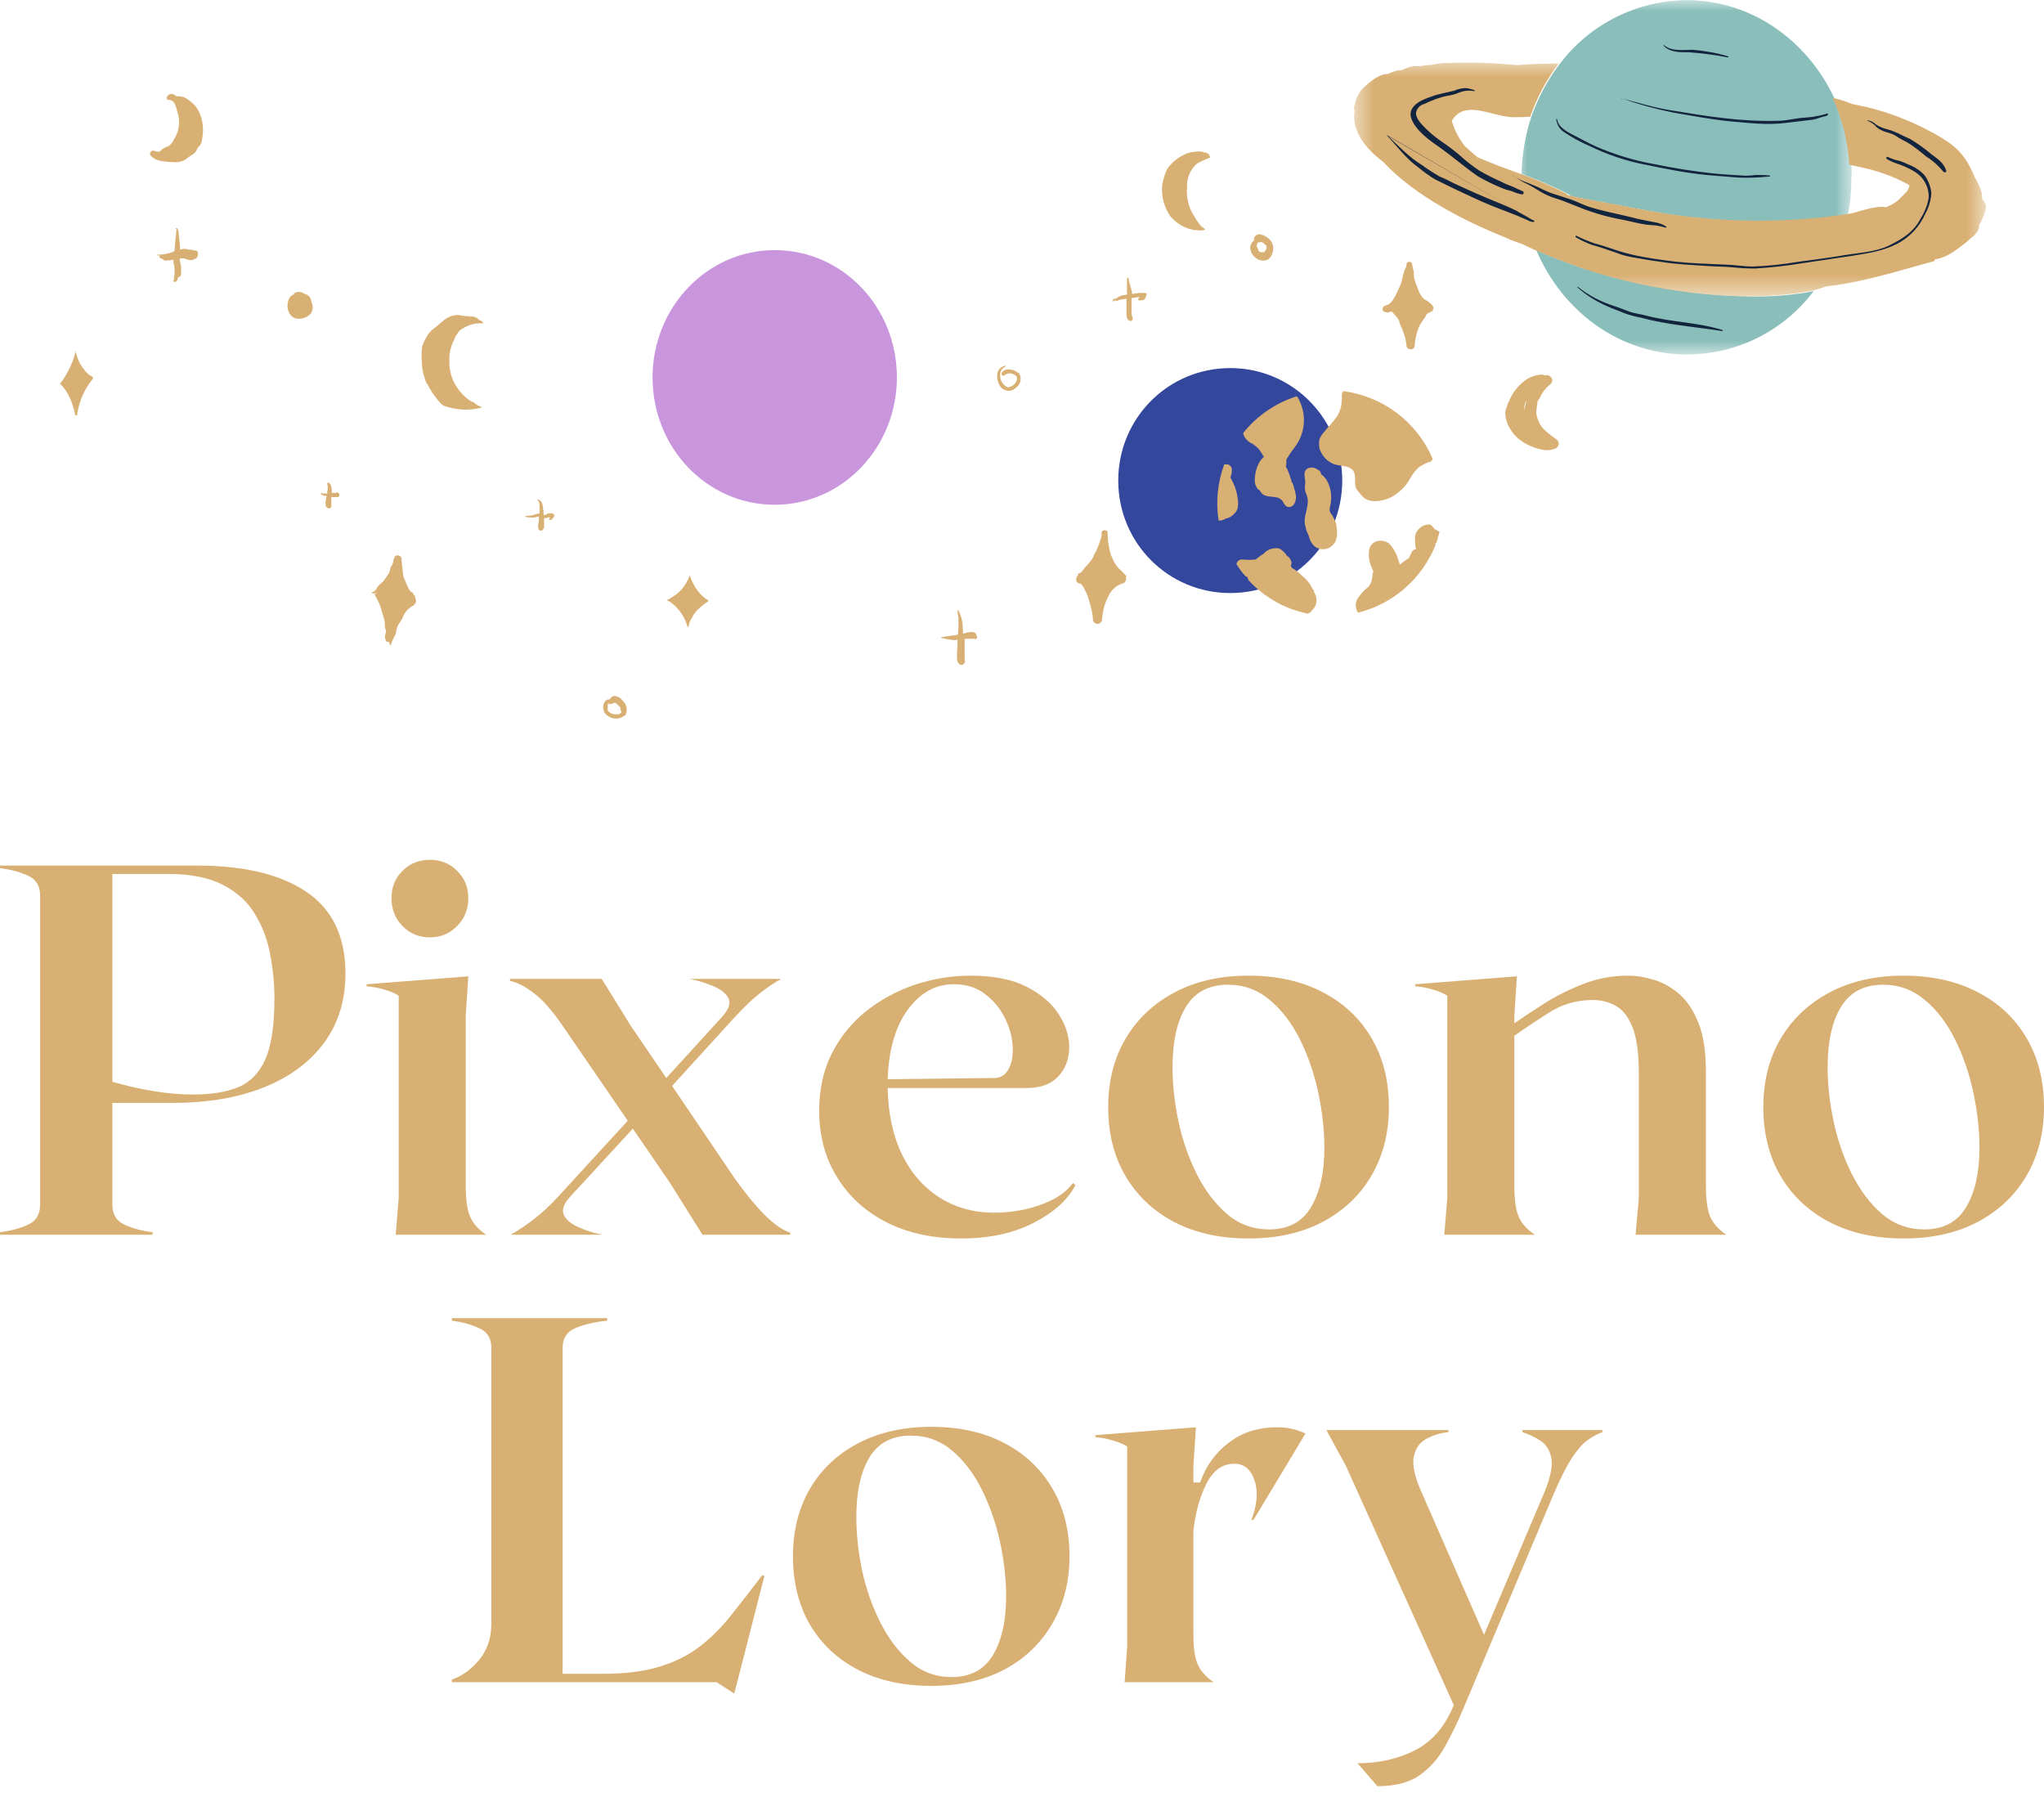 <svg width="93" height="82" viewBox="0 0 93 82" fill="none" xmlns="http://www.w3.org/2000/svg">
<path d="M61.071 21.864C61.071 24.704 58.804 26.983 55.975 26.983C53.149 26.983 50.879 24.704 50.879 21.864C50.879 19.027 53.149 16.747 55.975 16.747C58.804 16.747 61.071 19.051 61.071 21.864Z" fill="#33479D"/>
<path d="M40.808 17.174C40.808 20.36 38.33 22.966 35.248 22.966C32.168 22.966 29.691 20.383 29.691 17.174C29.691 13.986 32.168 11.38 35.248 11.38C38.33 11.38 40.808 13.963 40.808 17.174Z" fill="#C995DD"/>
<mask id="mask0_31_120" style="mask-type:luminance" maskUnits="userSpaceOnUse" x="68" y="0" width="17" height="17">
<path d="M68.978 0H84.268V16.171H68.978V0Z" fill="white"/>
</mask>
<g mask="url(#mask0_31_120)">
<path d="M82.177 13.311C82.292 13.288 82.408 13.267 82.523 13.242C81.156 15.057 79.027 16.127 76.757 16.127C73.699 16.127 71.082 14.172 69.9 11.38C70.781 11.776 71.661 12.102 72.587 12.382C74.717 13.033 76.918 13.406 79.118 13.476C80.138 13.52 81.156 13.476 82.177 13.311ZM84.239 7.542C84.168 6.497 83.913 5.45 83.474 4.496C82.246 1.845 79.698 0.006 76.734 0.006C74.463 0.03 72.331 1.099 70.966 2.913C70.409 3.635 69.969 4.473 69.668 5.332C69.391 6.17 69.252 7.032 69.229 7.916C69.946 8.171 70.665 8.473 71.336 8.824C71.383 8.845 71.407 8.868 71.452 8.916C72.633 9.172 73.816 9.357 74.973 9.59C77.985 10.149 81.065 10.217 84.077 9.775C84.191 9.218 84.239 8.635 84.239 8.055C84.261 7.893 84.239 7.707 84.239 7.542Z" fill="#8ABEBA"/>
</g>
<mask id="mask1_31_120" style="mask-type:luminance" maskUnits="userSpaceOnUse" x="61" y="2" width="30" height="12">
<path d="M61.536 2.655H90.377V13.496H61.536V2.655Z" fill="white"/>
</mask>
<g mask="url(#mask1_31_120)">
<path d="M90.353 9.474C90.33 9.638 90.261 9.799 90.191 9.961C90.144 10.056 90.121 10.126 90.075 10.195L90.052 10.241V10.265C90.052 10.358 90.029 10.474 89.96 10.544C89.89 10.66 89.797 10.753 89.681 10.823C89.473 11.033 89.24 11.196 88.986 11.381C88.731 11.567 88.454 11.707 88.174 11.776L88.035 11.8C88.035 11.846 88.014 11.893 87.968 11.893C86.461 12.289 85.003 12.777 83.451 12.986L83.081 13.033C82.871 13.102 82.686 13.172 82.478 13.22C82.361 13.242 82.246 13.267 82.13 13.288C81.112 13.452 80.092 13.499 79.072 13.476C76.848 13.406 74.648 13.033 72.54 12.382C71.638 12.102 70.734 11.753 69.853 11.381C69.644 11.287 69.438 11.196 69.252 11.101C68.997 11.01 68.765 10.94 68.534 10.823C66.681 10.079 64.365 8.916 62.927 7.357C62.142 6.776 61.492 5.961 61.631 5.053C61.631 5.032 61.608 4.984 61.608 4.961C61.608 4.867 61.631 4.775 61.655 4.682C61.678 4.635 61.701 4.566 61.701 4.519C61.722 4.449 61.77 4.357 61.817 4.287C61.886 4.148 61.979 4.03 62.095 3.937C62.209 3.821 62.348 3.727 62.464 3.635C62.603 3.542 62.744 3.45 62.904 3.403C62.999 3.379 63.09 3.356 63.183 3.356C63.252 3.309 63.322 3.286 63.391 3.264C63.507 3.217 63.623 3.194 63.762 3.194C63.831 3.17 63.925 3.124 63.994 3.099C64.109 3.052 64.203 3.031 64.318 3.008C64.409 3.008 64.527 3.008 64.618 3.008C64.734 3.008 64.829 2.961 64.944 2.961C64.991 2.961 65.035 2.961 65.082 2.961L65.174 2.938L65.499 2.89C65.638 2.867 65.777 2.867 65.892 2.867C66.936 2.82 67.978 2.867 69.021 2.961C69.644 2.913 70.27 2.89 70.92 2.89C70.365 3.612 69.925 4.449 69.623 5.309H69.577C69.322 5.332 69.043 5.332 68.812 5.332C68.162 5.309 67.421 4.938 66.795 5.009C66.473 5.032 66.217 5.218 66.055 5.496C66.172 5.915 66.379 6.311 66.656 6.659C66.866 6.845 67.075 7.032 67.214 7.147C67.838 7.428 68.487 7.66 69.136 7.893C69.853 8.148 70.572 8.45 71.244 8.8C71.29 8.824 71.313 8.846 71.36 8.891C72.54 9.148 73.722 9.334 74.879 9.566C77.891 10.126 80.973 10.195 83.984 9.752C84.123 9.729 84.286 9.708 84.425 9.66C84.864 9.543 85.373 9.357 85.835 9.427L85.974 9.357C86.113 9.287 86.252 9.218 86.37 9.1C86.486 9.009 86.577 8.891 86.692 8.777C86.809 8.682 86.855 8.568 86.878 8.426C86.183 8.032 85.443 7.776 84.678 7.612L84.144 7.495C84.077 6.449 83.822 5.404 83.382 4.449C83.683 4.519 83.984 4.612 84.261 4.729C84.492 4.775 84.701 4.822 84.909 4.867C85.999 5.123 87.04 5.543 88.014 6.078C88.939 6.59 89.403 7.009 89.818 7.985C89.843 8.032 89.843 8.078 89.866 8.102C89.89 8.125 89.913 8.171 89.936 8.217C90.005 8.359 90.075 8.498 90.121 8.635C90.168 8.752 90.191 8.891 90.191 9.033V9.078C90.353 9.242 90.377 9.357 90.353 9.474Z" fill="#D9B073"/>
</g>
<path d="M25.218 23.431C25.218 23.454 25.218 23.501 25.197 23.523C25.174 23.546 25.151 23.593 25.126 23.616C25.103 23.64 25.058 23.663 25.035 23.663H25.012C24.987 23.663 24.965 23.64 24.987 23.616C25.012 23.593 25.012 23.57 25.012 23.523C24.965 23.546 24.917 23.546 24.873 23.57C24.849 23.57 24.803 23.57 24.757 23.57C24.757 23.663 24.757 23.755 24.757 23.825C24.757 23.872 24.757 23.897 24.757 23.942V23.988C24.757 24.011 24.757 24.034 24.734 24.058C24.734 24.058 24.687 24.106 24.71 24.081C24.687 24.151 24.595 24.151 24.548 24.129C24.525 24.106 24.525 24.106 24.5 24.081V24.058C24.478 23.964 24.478 23.872 24.5 23.779C24.525 23.686 24.525 23.593 24.525 23.501C24.456 23.501 24.361 23.546 24.294 23.546C24.177 23.546 24.061 23.546 23.922 23.523C23.922 23.523 23.922 23.523 23.899 23.501C23.899 23.501 23.899 23.477 23.922 23.477L24.155 23.454C24.223 23.454 24.27 23.431 24.339 23.407C24.409 23.384 24.478 23.36 24.548 23.36C24.548 23.245 24.548 23.105 24.548 22.988C24.548 22.941 24.548 22.894 24.525 22.848C24.525 22.827 24.5 22.802 24.478 22.779C24.478 22.779 24.456 22.779 24.456 22.756C24.456 22.732 24.456 22.732 24.478 22.732C24.548 22.732 24.616 22.802 24.639 22.848C24.687 22.941 24.71 23.036 24.71 23.15C24.734 23.245 24.734 23.337 24.734 23.431C24.757 23.431 24.757 23.431 24.778 23.431C24.826 23.431 24.873 23.407 24.896 23.384C24.94 23.36 24.987 23.337 25.035 23.36C25.126 23.337 25.197 23.384 25.218 23.431ZM28.508 32.199C28.531 32.317 28.508 32.431 28.462 32.526C28.439 32.549 28.416 32.573 28.392 32.573C28.114 32.782 27.721 32.711 27.512 32.431C27.465 32.362 27.444 32.269 27.444 32.153C27.444 32.06 27.488 31.969 27.535 31.897C27.56 31.874 27.605 31.851 27.651 31.827C27.674 31.827 27.699 31.827 27.721 31.827C27.721 31.827 27.744 31.827 27.744 31.804L27.766 31.781C27.813 31.712 27.883 31.665 27.975 31.665C28.114 31.688 28.253 31.757 28.323 31.874C28.439 31.969 28.486 32.083 28.508 32.199ZM28.277 32.362C28.253 32.34 28.253 32.317 28.23 32.317C28.23 32.317 28.23 32.317 28.23 32.292V32.245C28.23 32.222 28.23 32.199 28.207 32.178C28.207 32.178 28.207 32.153 28.186 32.153L28.161 32.13C28.161 32.108 28.138 32.108 28.114 32.083C28.091 32.06 28.091 32.036 28.068 32.036L28.047 32.013L27.975 31.969H27.952L27.929 31.99C27.883 32.013 27.837 32.013 27.79 32.036C27.744 32.036 27.721 32.036 27.699 32.013H27.674L27.651 32.036V32.13C27.651 32.153 27.651 32.153 27.651 32.153C27.651 32.178 27.651 32.199 27.651 32.222V32.245C27.651 32.269 27.651 32.269 27.651 32.292C27.651 32.292 27.651 32.292 27.651 32.317C27.674 32.362 27.699 32.387 27.721 32.41H27.744L27.79 32.456H27.813C27.86 32.478 27.905 32.478 27.952 32.501H28.161L28.186 32.478H28.207L28.253 32.431L28.277 32.362ZM14.055 13.476C13.986 13.405 13.916 13.381 13.825 13.358C13.777 13.311 13.707 13.288 13.661 13.288C13.568 13.267 13.384 13.288 13.361 13.405C13.338 13.405 13.313 13.428 13.29 13.428C13.199 13.499 13.127 13.59 13.104 13.729C13.036 13.963 13.104 14.242 13.29 14.404C13.405 14.498 13.568 14.521 13.707 14.498C13.869 14.474 14.008 14.404 14.125 14.289C14.24 14.126 14.264 13.917 14.17 13.754C14.17 13.638 14.125 13.543 14.055 13.476ZM20.634 15.521C20.679 15.405 20.727 15.287 20.818 15.173C20.866 15.078 20.934 15.01 21.026 14.964C21.282 14.8 21.56 14.707 21.861 14.707C21.861 14.707 21.861 14.707 21.884 14.707H22C21.977 14.66 21.93 14.613 21.884 14.591C21.861 14.569 21.814 14.569 21.769 14.546V14.521C21.675 14.428 21.536 14.382 21.397 14.404C21.351 14.404 21.305 14.382 21.259 14.382H21.143C21.026 14.359 20.934 14.335 20.818 14.335C20.586 14.335 20.356 14.428 20.169 14.591L20.146 14.613C20.055 14.683 19.939 14.778 19.844 14.869C19.661 14.987 19.499 15.149 19.405 15.335C19.313 15.499 19.221 15.661 19.197 15.848C19.174 16.057 19.174 16.289 19.197 16.522C19.197 16.731 19.243 16.963 19.313 17.174C19.336 17.267 19.36 17.336 19.405 17.429C19.429 17.453 19.452 17.5 19.475 17.522C19.522 17.638 19.591 17.731 19.661 17.848C19.73 17.963 19.823 18.08 19.916 18.196C19.983 18.289 20.078 18.384 20.169 18.451C20.47 18.569 20.772 18.616 21.073 18.637C21.327 18.637 21.56 18.637 21.791 18.569C21.838 18.569 21.884 18.546 21.93 18.523C21.791 18.476 21.652 18.405 21.536 18.289H21.49C21.327 18.196 21.166 18.08 21.049 17.941C20.679 17.568 20.447 17.058 20.447 16.522C20.447 16.498 20.447 16.452 20.447 16.427C20.426 16.127 20.494 15.8 20.634 15.521ZM18.826 27.082C18.826 26.989 18.757 26.943 18.687 26.919C18.664 26.896 18.64 26.851 18.618 26.827C18.595 26.78 18.573 26.734 18.548 26.686C18.479 26.548 18.434 26.407 18.362 26.268C18.339 26.152 18.318 26.012 18.318 25.896C18.295 25.734 18.27 25.594 18.27 25.43C18.27 25.337 18.2 25.269 18.085 25.269C18.017 25.269 17.97 25.291 17.947 25.36C17.922 25.408 17.899 25.455 17.899 25.501C17.899 25.547 17.899 25.569 17.878 25.617C17.855 25.711 17.783 25.779 17.76 25.849C17.738 25.92 17.738 26.012 17.692 26.082C17.644 26.152 17.599 26.221 17.553 26.291C17.506 26.338 17.483 26.407 17.435 26.453C17.391 26.5 17.321 26.548 17.275 26.595C17.229 26.639 17.157 26.709 17.136 26.78C17.09 26.851 17.02 26.943 16.927 26.943C16.904 26.943 16.904 26.966 16.927 26.989C16.996 27.013 17.09 26.989 17.157 26.966C17.136 26.989 17.136 26.989 17.113 27.013H17.09C17.066 27.013 17.066 27.013 17.043 27.013V27.036C17.09 27.128 17.136 27.222 17.182 27.314C17.229 27.408 17.275 27.479 17.296 27.57C17.368 27.735 17.391 27.92 17.46 28.106C17.483 28.176 17.506 28.268 17.506 28.362C17.506 28.454 17.506 28.571 17.553 28.663C17.577 28.733 17.553 28.78 17.53 28.872C17.506 28.967 17.506 29.037 17.553 29.128C17.553 29.153 17.577 29.199 17.622 29.199H17.644C17.669 29.199 17.692 29.223 17.716 29.223C17.716 29.269 17.738 29.338 17.76 29.385C17.831 29.199 17.899 29.037 17.992 28.872C17.992 28.851 18.017 28.828 18.017 28.805C18.017 28.687 18.061 28.594 18.085 28.501C18.131 28.385 18.224 28.292 18.27 28.198C18.339 28.106 18.362 27.965 18.434 27.874C18.501 27.779 18.573 27.711 18.664 27.64L18.757 27.57L18.849 27.547L18.826 27.523C18.921 27.454 18.965 27.338 18.896 27.222C18.896 27.105 18.873 27.082 18.826 27.082ZM15.33 22.406C15.306 22.406 15.306 22.406 15.283 22.43H15.097V22.406C15.097 22.267 15.097 22.035 14.958 21.965C14.912 21.943 14.866 21.987 14.89 22.035C14.912 22.081 14.912 22.152 14.912 22.219C14.912 22.267 14.912 22.291 14.89 22.337V22.453C14.82 22.453 14.727 22.453 14.657 22.453V22.43C14.657 22.406 14.61 22.43 14.61 22.43C14.61 22.43 14.61 22.453 14.61 22.476C14.61 22.5 14.61 22.5 14.634 22.5C14.704 22.546 14.773 22.57 14.866 22.57C14.866 22.593 14.843 22.618 14.843 22.639C14.82 22.756 14.796 22.871 14.82 22.988C14.82 23.059 14.89 23.128 14.958 23.128C14.982 23.128 14.982 23.128 15.005 23.128C15.051 23.105 15.097 23.059 15.074 23.011C15.074 22.894 15.074 22.802 15.074 22.685C15.074 22.662 15.074 22.639 15.074 22.618H15.306C15.374 22.639 15.444 22.593 15.444 22.546C15.444 22.546 15.444 22.546 15.444 22.523C15.444 22.453 15.399 22.406 15.33 22.406ZM31.657 26.757C31.543 26.57 31.451 26.386 31.381 26.177C31.288 26.453 31.126 26.709 30.917 26.919C30.733 27.082 30.547 27.199 30.338 27.314C30.408 27.338 30.453 27.361 30.523 27.408C30.895 27.688 31.173 28.083 31.288 28.548C31.312 28.524 31.312 28.501 31.335 28.478C31.357 28.339 31.404 28.222 31.474 28.129C31.518 28.013 31.59 27.92 31.682 27.802C31.843 27.64 32.005 27.502 32.191 27.384L32.239 27.338L32.191 27.292C31.959 27.152 31.796 26.966 31.657 26.757ZM52.112 13.334C51.903 13.311 51.717 13.334 51.509 13.381C51.509 13.288 51.486 13.195 51.462 13.125C51.416 12.986 51.37 12.824 51.347 12.659C51.347 12.614 51.277 12.636 51.277 12.659C51.277 12.824 51.277 12.963 51.277 13.125C51.277 13.219 51.277 13.311 51.277 13.405C51.161 13.428 51.07 13.428 50.952 13.476C50.908 13.499 50.861 13.52 50.813 13.567C50.769 13.59 50.699 13.59 50.651 13.615L50.63 13.638V13.685C50.63 13.729 50.674 13.729 50.699 13.685V13.661C50.745 13.685 50.79 13.685 50.838 13.685C50.883 13.685 50.908 13.638 50.952 13.638L51.253 13.59V13.615C51.253 13.777 51.253 13.941 51.253 14.126C51.253 14.265 51.231 14.474 51.347 14.569C51.392 14.613 51.439 14.613 51.486 14.591C51.534 14.569 51.555 14.498 51.534 14.451C51.509 14.382 51.486 14.312 51.486 14.242C51.486 14.172 51.486 14.103 51.486 14.033C51.486 13.87 51.486 13.729 51.486 13.567C51.601 13.543 51.74 13.52 51.856 13.52C51.856 13.543 51.833 13.567 51.812 13.567C51.787 13.59 51.764 13.615 51.787 13.638L51.812 13.661C51.879 13.685 51.973 13.661 52.042 13.638C52.112 13.59 52.157 13.499 52.157 13.405C52.204 13.381 52.157 13.334 52.112 13.334ZM56.929 11.452C56.907 11.38 56.883 11.335 56.883 11.266C56.883 11.196 56.907 11.125 56.952 11.054C56.975 11.009 57.022 10.962 57.068 10.939C57.046 10.892 57.046 10.845 57.068 10.8C57.114 10.73 57.184 10.66 57.277 10.66C57.392 10.66 57.486 10.706 57.578 10.753C57.669 10.8 57.739 10.869 57.81 10.939C57.831 10.962 57.855 11.009 57.878 11.054C57.903 11.101 57.926 11.171 57.926 11.241C57.949 11.475 57.831 11.8 57.578 11.846C57.439 11.87 57.277 11.846 57.161 11.753C57.091 11.707 57.046 11.661 56.999 11.589C56.952 11.544 56.929 11.498 56.929 11.452ZM57.184 11.219C57.208 11.266 57.23 11.31 57.252 11.357C57.252 11.357 57.277 11.405 57.252 11.38V11.405L57.277 11.428L57.323 11.452L57.347 11.475H57.392C57.416 11.475 57.416 11.475 57.439 11.475H57.509L57.53 11.452L57.553 11.428C57.553 11.428 57.553 11.428 57.553 11.452V11.428C57.553 11.405 57.601 11.38 57.601 11.38C57.601 11.357 57.601 11.335 57.625 11.31V11.219C57.625 11.196 57.625 11.196 57.625 11.196C57.625 11.196 57.625 11.171 57.601 11.171L57.578 11.148C57.553 11.125 57.53 11.101 57.509 11.078L57.486 11.054C57.462 11.054 57.462 11.032 57.439 11.032L57.392 11.009H57.347L57.323 11.032C57.3 11.032 57.252 11.032 57.23 11.032C57.208 11.054 57.208 11.101 57.184 11.148C57.184 11.171 57.184 11.196 57.184 11.219ZM63.229 14.195C63.299 14.15 63.322 14.172 63.368 14.218L63.507 14.382C63.553 14.428 63.623 14.498 63.647 14.569C63.669 14.637 63.692 14.73 63.716 14.8C63.786 14.916 63.831 15.057 63.878 15.196C63.947 15.358 63.97 15.544 63.994 15.73C63.994 15.823 64.087 15.895 64.203 15.895C64.295 15.895 64.365 15.823 64.365 15.73C64.388 15.405 64.457 15.103 64.596 14.8C64.666 14.683 64.734 14.569 64.829 14.451C64.873 14.404 64.873 14.335 64.921 14.289C64.966 14.242 65.06 14.218 65.13 14.172C65.221 14.126 65.244 14.008 65.198 13.941C65.198 13.917 65.174 13.917 65.174 13.894C65.06 13.777 64.944 13.685 64.805 13.615C64.666 13.499 64.573 13.334 64.527 13.172C64.457 13.01 64.388 12.824 64.342 12.636C64.318 12.545 64.342 12.427 64.318 12.336C64.295 12.218 64.27 12.149 64.248 12.032C64.248 11.87 63.994 11.87 63.994 12.032C63.994 12.102 63.97 12.171 63.925 12.241C63.901 12.336 63.855 12.427 63.831 12.52C63.808 12.729 63.739 12.94 63.647 13.125C63.577 13.267 63.53 13.405 63.438 13.543C63.368 13.661 63.299 13.777 63.183 13.847C63.113 13.87 63.066 13.894 62.999 13.917C62.904 13.963 62.883 14.08 62.927 14.15C63.044 14.218 63.138 14.242 63.229 14.195ZM43.818 28.828C43.818 28.663 43.795 28.524 43.795 28.385C43.773 28.176 43.704 27.965 43.609 27.779L43.588 27.756C43.588 27.756 43.588 27.756 43.565 27.779C43.565 27.897 43.588 27.988 43.609 28.106C43.609 28.222 43.609 28.339 43.609 28.478C43.609 28.619 43.588 28.758 43.588 28.872C43.495 28.896 43.403 28.919 43.308 28.919C43.148 28.942 42.986 28.967 42.823 28.989C42.8 28.989 42.8 29.014 42.823 29.014C42.962 29.06 43.101 29.081 43.24 29.106C43.356 29.128 43.449 29.128 43.565 29.106C43.565 29.176 43.565 29.246 43.565 29.293C43.565 29.479 43.542 29.641 43.542 29.827C43.542 30.012 43.542 30.177 43.704 30.246C43.818 30.293 43.957 30.13 43.89 30.012C43.911 30.037 43.89 30.012 43.89 29.989C43.89 29.966 43.89 29.945 43.89 29.921C43.89 29.85 43.89 29.78 43.89 29.711C43.89 29.524 43.89 29.315 43.89 29.128C43.89 29.106 43.89 29.106 43.89 29.081L43.982 29.06H44.12C44.166 29.06 44.212 29.06 44.259 29.06H44.305C44.352 29.081 44.398 29.081 44.421 29.06C44.468 29.014 44.468 28.942 44.421 28.896C44.398 28.663 43.982 28.78 43.818 28.828ZM51.231 26.198C51.138 26.082 51.022 25.965 50.908 25.873C50.79 25.734 50.674 25.569 50.606 25.385C50.535 25.246 50.49 25.081 50.468 24.919C50.421 24.71 50.397 24.477 50.397 24.245C50.397 24.176 50.329 24.106 50.235 24.129C50.166 24.129 50.12 24.176 50.12 24.245C50.12 24.29 50.12 24.338 50.12 24.385C50.096 24.5 50.048 24.639 50.004 24.756C49.957 24.872 49.91 24.989 49.865 25.104C49.818 25.151 49.771 25.221 49.771 25.291C49.771 25.313 49.748 25.313 49.748 25.337C49.656 25.501 49.54 25.64 49.401 25.779C49.286 25.896 49.216 26.082 49.053 26.105C49.03 26.105 49.03 26.152 49.053 26.152H49.077C48.938 26.244 48.891 26.5 49.125 26.548C49.216 26.57 49.286 26.686 49.331 26.78C49.378 26.873 49.447 27.013 49.494 27.128C49.54 27.292 49.587 27.454 49.633 27.617C49.679 27.802 49.726 27.988 49.726 28.176C49.726 28.292 49.818 28.385 49.934 28.385C50.048 28.385 50.143 28.292 50.143 28.176C50.166 27.827 50.258 27.454 50.421 27.152C50.535 26.873 50.769 26.639 51.07 26.548C51.186 26.525 51.253 26.407 51.231 26.291C51.253 26.244 51.253 26.221 51.231 26.198ZM4.073 17.058L4.025 17.035L4.001 17.01C3.978 16.988 3.934 16.94 3.909 16.917C3.886 16.893 3.886 16.893 3.909 16.917L3.886 16.893L3.839 16.824C3.656 16.615 3.538 16.36 3.47 16.104C3.447 16.057 3.447 16.009 3.447 15.962C3.378 16.266 3.261 16.569 3.122 16.846C3.007 17.058 2.891 17.267 2.729 17.453C3.007 17.731 3.192 18.057 3.308 18.451C3.355 18.593 3.4 18.732 3.422 18.894C3.447 18.894 3.47 18.894 3.517 18.894C3.517 18.871 3.517 18.846 3.517 18.825C3.609 18.267 3.818 17.754 4.164 17.311C4.187 17.288 4.212 17.244 4.235 17.22C4.235 17.197 4.212 17.149 4.187 17.126C4.119 17.102 4.096 17.079 4.073 17.058ZM8.379 4.425C8.288 4.403 8.195 4.378 8.103 4.378H8.031C8.01 4.357 7.987 4.357 7.964 4.334C7.848 4.239 7.686 4.264 7.616 4.378C7.616 4.378 7.592 4.403 7.592 4.425C7.569 4.473 7.592 4.519 7.639 4.543H7.662C7.94 4.543 7.987 4.799 8.056 5.031C8.103 5.193 8.149 5.356 8.149 5.543C8.149 5.706 8.126 5.845 8.079 6.007C8.031 6.124 7.987 6.24 7.917 6.333C7.87 6.449 7.778 6.567 7.686 6.635L7.662 6.658C7.592 6.681 7.547 6.681 7.477 6.729C7.453 6.753 7.43 6.753 7.408 6.776C7.385 6.776 7.385 6.799 7.361 6.799C7.338 6.823 7.314 6.845 7.314 6.867C7.222 6.915 7.129 6.915 7.036 6.867C6.898 6.799 6.735 6.985 6.874 7.101C7.013 7.241 7.199 7.31 7.385 7.333C7.569 7.357 7.778 7.38 7.987 7.38C8.17 7.38 8.356 7.333 8.495 7.218C8.613 7.101 8.82 7.032 8.912 6.892C8.959 6.823 8.959 6.753 9.03 6.681C9.098 6.635 9.144 6.544 9.169 6.472C9.213 6.287 9.236 6.101 9.236 5.892C9.236 5.518 9.121 5.123 8.891 4.822C8.727 4.658 8.566 4.519 8.379 4.425ZM70.71 20.429C70.34 20.57 69.878 20.405 69.53 20.243C69.136 20.057 68.812 19.755 68.626 19.359C68.534 19.173 68.487 18.964 68.487 18.755C68.51 18.637 68.534 18.546 68.581 18.451C68.603 18.36 68.649 18.267 68.696 18.172C68.858 17.801 69.136 17.476 69.482 17.244C69.644 17.149 69.83 17.079 70.016 17.058C70.108 17.035 70.201 17.035 70.27 17.079H70.294C70.504 17.01 70.757 17.267 70.548 17.476C70.433 17.568 70.34 17.662 70.247 17.777C70.178 17.871 70.108 17.986 70.064 18.103C70.039 18.151 69.992 18.196 69.969 18.242C69.946 18.289 69.946 18.337 69.946 18.384C69.925 18.498 69.9 18.637 69.9 18.778C69.925 19.011 70.016 19.243 70.155 19.43C70.34 19.639 70.548 19.802 70.781 19.964C70.849 20.011 70.896 20.057 70.92 20.151C70.943 20.243 70.849 20.405 70.71 20.429ZM69.438 18.219C69.366 18.36 69.343 18.523 69.366 18.685V18.708C69.366 18.546 69.413 18.405 69.438 18.267C69.438 18.242 69.438 18.242 69.438 18.219ZM65.292 24.081H65.269C65.244 24.011 65.174 23.942 65.105 23.897V23.872C64.805 23.825 64.527 24.011 64.409 24.29C64.388 24.385 64.365 24.477 64.388 24.571C64.388 24.594 64.388 24.617 64.388 24.639C64.388 24.756 64.388 24.872 64.434 24.989C64.342 24.989 64.248 25.059 64.226 25.128C64.179 25.221 64.156 25.291 64.109 25.385C63.97 25.478 63.831 25.569 63.692 25.687L63.623 25.478C63.553 25.221 63.438 25.012 63.275 24.803C63.138 24.639 62.904 24.571 62.673 24.617C62.487 24.663 62.348 24.803 62.303 24.989C62.257 25.221 62.281 25.455 62.348 25.664C62.396 25.779 62.443 25.896 62.487 26.012L62.464 26.059C62.443 26.152 62.443 26.268 62.419 26.361C62.396 26.525 62.303 26.686 62.164 26.78C62.025 26.896 61.909 27.036 61.794 27.199C61.655 27.384 61.655 27.64 61.77 27.849L61.794 27.874C63.391 27.479 64.69 26.338 65.313 24.803C65.313 24.78 65.313 24.733 65.313 24.71C65.337 24.71 65.337 24.71 65.36 24.686C65.408 24.524 65.452 24.361 65.499 24.197C65.408 24.151 65.36 24.106 65.292 24.081ZM59.8 26.896C59.778 26.851 59.732 26.827 59.709 26.78C59.686 26.734 59.639 26.639 59.594 26.57C59.5 26.43 59.384 26.314 59.246 26.198C59.153 26.105 59.036 26.012 58.921 25.92C58.829 25.873 58.735 25.826 58.735 25.734C58.759 25.687 58.759 25.64 58.759 25.569C58.735 25.501 58.713 25.43 58.666 25.385C58.643 25.337 58.596 25.313 58.552 25.291C58.481 25.151 58.365 25.059 58.227 24.965C58.04 24.919 57.855 24.942 57.692 25.037C57.578 25.081 57.509 25.198 57.416 25.246C57.3 25.313 57.23 25.385 57.138 25.455C56.929 25.478 56.721 25.478 56.512 25.455C56.373 25.455 56.282 25.547 56.257 25.664C56.373 25.849 56.512 26.059 56.674 26.221L56.744 26.244C56.769 26.291 56.79 26.361 56.813 26.407C57.046 26.662 57.323 26.896 57.601 27.105H57.625L57.648 27.128C58.203 27.523 58.829 27.779 59.5 27.92C59.523 27.92 59.523 27.897 59.547 27.897C59.616 27.874 59.661 27.827 59.686 27.779C59.8 27.688 59.871 27.547 59.895 27.408C59.916 27.245 59.871 27.06 59.778 26.919C59.8 26.896 59.8 26.896 59.8 26.896ZM56.304 22.618C56.282 22.453 56.234 22.291 56.187 22.152L56.095 21.943C56.072 21.896 56.048 21.849 56.025 21.801C56.025 21.778 56.004 21.754 55.979 21.733C55.979 21.71 55.979 21.687 56.004 21.687C56.004 21.662 56.004 21.616 56.025 21.592C56.048 21.522 56.048 21.43 56.048 21.36C56.048 21.221 55.909 21.104 55.77 21.127C55.747 21.127 55.747 21.127 55.724 21.127H55.703C55.401 21.943 55.308 22.827 55.447 23.686C55.564 23.686 55.678 23.663 55.77 23.593C55.909 23.57 56.048 23.501 56.143 23.384C56.257 23.289 56.326 23.15 56.326 23.011C56.349 22.894 56.326 22.756 56.304 22.618ZM56.999 20.196C57.091 20.266 57.184 20.337 57.252 20.405C57.347 20.522 57.416 20.638 57.486 20.756L57.509 20.779C57.462 20.826 57.439 20.87 57.392 20.895C57.184 21.174 57.091 21.522 57.091 21.871C57.091 22.01 57.138 22.128 57.208 22.219C57.23 22.267 57.277 22.291 57.323 22.314C57.347 22.361 57.369 22.406 57.392 22.43C57.578 22.639 57.878 22.57 58.112 22.639C58.156 22.639 58.203 22.662 58.251 22.709L58.295 22.732L58.343 22.779C58.413 22.894 58.457 23.011 58.573 23.059C58.852 23.128 58.968 22.827 58.968 22.618C58.968 22.546 58.944 22.5 58.944 22.43C58.921 22.361 58.897 22.267 58.874 22.175C58.852 22.081 58.829 22.01 58.782 21.943L58.759 21.919C58.759 21.896 58.759 21.896 58.759 21.871C58.691 21.662 58.62 21.43 58.504 21.221C58.527 21.174 58.527 21.104 58.527 21.058C58.527 21.012 58.527 20.965 58.527 20.918C58.552 20.87 58.573 20.826 58.596 20.803C58.735 20.547 58.944 20.337 59.083 20.081C59.408 19.477 59.408 18.755 59.083 18.151C59.06 18.103 59.036 18.057 58.991 18.033C58.04 18.337 57.184 18.917 56.559 19.709C56.605 19.918 56.769 20.104 56.999 20.196ZM62.071 22.662C62.209 22.756 62.373 22.802 62.535 22.802C62.86 22.802 63.183 22.709 63.461 22.523C63.762 22.314 64.017 22.058 64.179 21.733C64.295 21.545 64.409 21.383 64.573 21.244C64.734 21.151 64.896 21.058 65.06 21.012C65.082 21.012 65.105 21.012 65.105 20.988L65.13 20.965C65.174 20.942 65.174 20.895 65.174 20.847C64.457 19.197 62.951 18.057 61.168 17.801H61.099C61.099 17.848 61.052 17.894 61.052 17.919C61.052 17.986 61.052 18.08 61.052 18.151C61.052 18.384 61.005 18.593 60.913 18.802C60.82 18.988 60.681 19.15 60.542 19.312C60.426 19.43 60.335 19.546 60.24 19.663C60.148 19.755 60.078 19.872 60.034 19.987C60.01 20.128 60.01 20.266 60.034 20.405C60.126 20.686 60.312 20.918 60.565 21.058C60.866 21.244 61.33 21.127 61.561 21.406C61.747 21.662 61.561 22.058 61.747 22.291C61.886 22.476 61.979 22.57 62.071 22.662ZM60.752 23.71C60.704 23.64 60.681 23.546 60.636 23.477C60.588 23.407 60.518 23.337 60.496 23.221C60.496 23.128 60.518 23.011 60.542 22.918C60.612 22.523 60.542 22.128 60.335 21.801C60.264 21.71 60.196 21.639 60.103 21.569C60.103 21.453 60.034 21.406 59.939 21.36C59.825 21.268 59.639 21.244 59.5 21.313C59.222 21.477 59.431 21.801 59.384 22.035C59.361 22.152 59.361 22.291 59.408 22.406C59.477 22.57 59.523 22.732 59.5 22.894C59.477 23.268 59.269 23.616 59.408 23.988C59.431 24.058 59.431 24.151 59.477 24.22C59.5 24.267 59.523 24.338 59.547 24.385C59.594 24.571 59.661 24.71 59.8 24.848C60.057 25.059 60.426 25.037 60.657 24.78C60.89 24.547 60.843 24.151 60.799 23.849C60.799 23.825 60.774 23.779 60.752 23.71ZM8.912 11.405C8.796 11.38 8.704 11.357 8.59 11.357C8.451 11.31 8.334 11.31 8.195 11.357C8.195 11.171 8.17 11.009 8.149 10.823C8.149 10.73 8.126 10.66 8.126 10.591V10.567C8.126 10.521 8.103 10.474 8.079 10.404L8.056 10.382H8.01C7.987 10.382 7.987 10.427 8.01 10.427H8.031V10.474C8.01 10.544 8.01 10.591 8.01 10.66C8.01 10.73 7.987 10.777 7.987 10.845C7.964 11.032 7.964 11.219 7.94 11.405V11.428C7.892 11.452 7.825 11.475 7.778 11.498L7.686 11.519C7.5 11.567 7.338 11.589 7.152 11.589C7.152 11.589 7.152 11.589 7.152 11.614L7.314 11.637C7.291 11.637 7.268 11.661 7.268 11.661C7.246 11.684 7.246 11.707 7.268 11.728C7.314 11.753 7.361 11.776 7.385 11.776C7.408 11.8 7.43 11.823 7.477 11.846C7.523 11.87 7.547 11.87 7.592 11.846C7.686 11.846 7.778 11.846 7.848 11.823H7.892C7.892 11.87 7.892 11.893 7.892 11.94C7.892 12.009 7.94 12.102 7.94 12.171C7.94 12.265 7.94 12.359 7.94 12.45V12.475C7.94 12.52 7.917 12.592 7.917 12.636C7.917 12.659 7.917 12.684 7.917 12.729C7.892 12.754 7.87 12.777 7.892 12.801L7.917 12.824C8.031 12.845 8.079 12.754 8.103 12.614C8.17 12.614 8.242 12.545 8.242 12.475C8.242 12.382 8.242 12.288 8.242 12.171C8.242 12.102 8.218 12.009 8.195 11.94C8.195 11.893 8.17 11.823 8.17 11.776C8.218 11.776 8.242 11.753 8.288 11.753C8.356 11.753 8.427 11.753 8.495 11.8C8.518 11.8 8.543 11.823 8.59 11.823C8.657 11.846 8.752 11.846 8.82 11.8C8.935 11.776 9.03 11.661 9.005 11.519C9.005 11.498 9.005 11.498 9.005 11.498C8.982 11.428 8.959 11.405 8.912 11.405Z" fill="#D9B073"/>
<path d="M88.408 7.798C88.199 7.542 87.944 7.31 87.643 7.124C87.365 6.892 87.087 6.658 86.762 6.472C86.6 6.381 86.438 6.31 86.277 6.193C86.138 6.101 85.974 6.054 85.812 6.007C85.651 5.961 85.512 5.892 85.396 5.798C85.281 5.659 85.142 5.566 84.979 5.495C84.956 5.495 84.956 5.474 84.979 5.474C85.118 5.495 85.257 5.566 85.349 5.659C85.512 5.775 85.721 5.845 85.906 5.892C86.069 5.937 86.231 6.007 86.391 6.078C86.553 6.17 86.739 6.24 86.925 6.333C87.273 6.544 87.596 6.776 87.896 7.032C88.174 7.241 88.431 7.403 88.547 7.751C88.593 7.846 88.454 7.869 88.408 7.798ZM65.57 6.753C66.148 7.171 66.681 7.637 67.26 8.032C67.583 8.217 67.956 8.403 68.301 8.543C68.464 8.612 68.626 8.659 68.812 8.707C68.951 8.777 69.113 8.824 69.252 8.845C69.299 8.845 69.322 8.824 69.322 8.777C69.322 8.752 69.322 8.729 69.299 8.707C69.136 8.635 68.974 8.568 68.835 8.497C68.649 8.426 68.464 8.358 68.301 8.264C67.978 8.125 67.653 7.96 67.33 7.776C67.005 7.566 66.681 7.31 66.379 7.032C66.125 6.823 65.847 6.611 65.57 6.426C65.269 6.217 64.991 5.984 64.734 5.706C64.596 5.566 64.388 5.309 64.434 5.1C64.481 4.914 64.618 4.775 64.805 4.729C65.151 4.566 65.499 4.426 65.87 4.357C66.034 4.334 66.217 4.287 66.379 4.216C66.612 4.125 66.843 4.1 67.075 4.148C67.096 4.148 67.096 4.125 67.096 4.125C67.096 4.1 67.075 4.1 67.075 4.1C66.936 4.053 66.796 4.007 66.635 4.007C66.473 4.03 66.31 4.053 66.172 4.125C65.823 4.216 65.452 4.264 65.106 4.403C64.666 4.543 63.994 4.844 64.226 5.427C64.457 5.984 65.06 6.402 65.57 6.753ZM86.855 7.495C86.716 7.428 86.553 7.357 86.391 7.31C86.231 7.286 86.069 7.218 85.906 7.147C85.835 7.101 85.79 7.194 85.86 7.241C86.045 7.357 86.252 7.428 86.461 7.495C86.762 7.612 87.064 7.751 87.318 7.96C87.596 8.217 87.757 8.568 87.757 8.961C87.713 9.311 87.574 9.637 87.388 9.94C87.064 10.567 86.553 10.869 85.951 11.171C85.327 11.475 84.562 11.498 83.891 11.614C83.219 11.729 82.478 11.823 81.782 11.916C81.112 12.032 80.416 12.102 79.744 12.127C79.421 12.127 79.118 12.079 78.795 12.055C78.469 12.032 78.147 12.032 77.822 12.009C77.15 11.985 76.431 11.941 75.761 11.846C75.065 11.753 74.348 11.637 73.674 11.428C73.305 11.31 72.934 11.171 72.564 11.078C72.287 10.987 72.009 10.869 71.73 10.73C71.684 10.706 71.661 10.777 71.708 10.8C71.939 10.939 72.192 11.054 72.448 11.148C72.818 11.242 73.166 11.38 73.535 11.498C73.816 11.614 74.117 11.684 74.416 11.729C74.812 11.8 75.204 11.87 75.599 11.916C76.293 12.032 76.987 12.055 77.683 12.102C78.03 12.127 78.355 12.127 78.703 12.15C79.095 12.194 79.466 12.218 79.86 12.218C80.555 12.171 81.251 12.102 81.944 11.985C82.733 11.87 83.497 11.753 84.286 11.637C85.003 11.519 85.674 11.428 86.347 11.078C86.901 10.777 87.342 10.312 87.596 9.729C87.757 9.451 87.852 9.125 87.875 8.8C87.852 8.497 87.735 8.217 87.574 7.985C87.412 7.798 87.156 7.612 86.855 7.495ZM71.197 6.031C71.545 6.263 71.916 6.472 72.31 6.636C73.12 7.032 74 7.333 74.879 7.495C75.783 7.684 76.709 7.869 77.636 7.96C78.123 8.008 78.587 8.032 79.073 8.078C79.535 8.102 80.022 8.078 80.486 8.032C80.486 8.032 80.509 8.032 80.533 8.032C80.533 8.032 80.533 8.008 80.533 7.985H80.509C80.3 7.96 80.092 7.96 79.883 7.96C79.674 7.985 79.466 8.008 79.257 7.985C78.842 7.96 78.401 7.937 77.985 7.893C77.082 7.798 76.201 7.66 75.299 7.473C74.487 7.333 73.699 7.101 72.934 6.799C72.517 6.636 72.125 6.426 71.73 6.217C71.407 6.054 70.896 5.822 70.849 5.427C70.849 5.404 70.804 5.404 70.804 5.427C70.849 5.706 70.988 5.915 71.197 6.031ZM73.792 4.473C74.557 4.752 75.343 4.961 76.131 5.123C76.964 5.265 77.822 5.427 78.679 5.518C79.535 5.589 80.416 5.706 81.274 5.589C81.666 5.543 82.06 5.495 82.455 5.45C82.594 5.427 82.733 5.379 82.871 5.332C82.987 5.286 83.103 5.309 83.173 5.218C83.196 5.193 83.149 5.147 83.126 5.17C82.964 5.218 82.801 5.265 82.64 5.286C82.455 5.332 82.269 5.332 82.06 5.357C81.666 5.379 81.295 5.495 80.903 5.495C80.092 5.518 79.282 5.474 78.469 5.379C77.636 5.286 76.804 5.147 75.969 5.009C75.227 4.891 74.487 4.658 73.769 4.473C73.792 4.426 73.792 4.449 73.792 4.473C73.792 4.449 73.769 4.449 73.792 4.473ZM76.848 2.378C77.451 2.425 78.03 2.495 78.609 2.611C78.656 2.611 78.656 2.589 78.631 2.565C78.1 2.402 77.544 2.31 77.011 2.263C76.595 2.263 76.061 2.356 75.714 2.054C75.714 2.054 75.691 2.054 75.691 2.077C75.992 2.402 76.479 2.378 76.848 2.378ZM78.355 15.01C77.221 14.66 76.039 14.66 74.903 14.36C74.648 14.289 74.371 14.265 74.117 14.172C73.861 14.08 73.653 13.986 73.421 13.917C72.842 13.729 72.287 13.451 71.8 13.055C71.777 13.033 71.752 13.055 71.777 13.079C72.192 13.451 72.656 13.729 73.143 13.941C73.374 14.056 73.63 14.126 73.884 14.242C74.138 14.335 74.395 14.404 74.648 14.451C75.853 14.778 77.082 14.869 78.331 15.057C78.378 15.103 78.401 15.034 78.355 15.01ZM68.904 8.055C68.882 8.032 68.835 8.008 68.812 7.96C68.835 7.985 68.882 8.032 68.904 8.055ZM73.884 10.008C74.209 10.079 74.557 10.17 74.879 10.217C75.042 10.24 75.204 10.24 75.39 10.265C75.529 10.288 75.644 10.312 75.783 10.358C75.807 10.382 75.83 10.335 75.807 10.312C75.644 10.195 75.436 10.126 75.227 10.101C74.903 10.031 74.578 9.985 74.256 9.892C73.607 9.729 72.934 9.613 72.287 9.404C72.009 9.311 71.752 9.172 71.475 9.077C71.197 8.986 70.896 8.891 70.618 8.8C70.34 8.707 70.017 8.52 69.716 8.403C69.461 8.287 69.16 8.217 68.927 8.032C69.09 8.171 69.299 8.287 69.505 8.381C69.783 8.52 70.04 8.707 70.317 8.845C70.595 8.986 70.827 9.033 71.082 9.125C71.383 9.242 71.661 9.357 71.962 9.474C72.564 9.708 73.213 9.892 73.884 10.008ZM69.53 9.892L69.113 9.66C69.066 9.637 69.043 9.613 68.997 9.59C68.72 9.451 68.44 9.334 68.162 9.218C67.516 8.961 66.89 8.682 66.24 8.381C65.986 8.264 65.753 8.125 65.499 8.032C65.222 7.869 64.966 7.707 64.712 7.519C64.132 7.171 63.648 6.658 63.16 6.193L63.09 6.149C63.553 6.636 63.97 7.218 64.527 7.612C64.782 7.821 65.035 8.008 65.313 8.171C65.592 8.311 65.892 8.45 66.172 8.591C66.774 8.868 67.377 9.172 67.978 9.404C68.325 9.543 68.649 9.66 68.997 9.799C69.16 9.869 69.322 9.94 69.482 10.008C69.577 10.056 69.668 10.101 69.783 10.101C69.808 10.101 69.83 10.031 69.783 10.031C69.716 10.008 69.6 9.94 69.53 9.892ZM69.414 9.799C69.322 9.752 69.229 9.708 69.16 9.66L69.53 9.869C69.482 9.847 69.438 9.822 69.414 9.799ZM69.136 9.66L63.113 6.149C63.138 6.17 63.138 6.17 63.16 6.193L69.136 9.66Z" fill="#13243E"/>
<path d="M46.366 16.988C46.505 17.197 46.438 17.5 46.227 17.638C46.136 17.731 45.997 17.801 45.835 17.777C45.717 17.754 45.626 17.709 45.556 17.638C45.417 17.476 45.348 17.244 45.371 17.035C45.395 16.824 45.534 16.684 45.742 16.637C45.765 16.637 45.765 16.684 45.742 16.684C45.578 16.754 45.487 16.917 45.51 17.102C45.51 17.267 45.578 17.406 45.696 17.522C45.717 17.545 45.742 17.568 45.788 17.592L45.835 17.615C45.856 17.615 45.879 17.615 45.904 17.615C45.997 17.592 46.09 17.545 46.157 17.476C46.227 17.406 46.275 17.311 46.275 17.22C46.275 17.149 46.227 17.079 46.157 17.058C46.09 17.011 46.018 16.988 45.926 16.988C45.879 16.988 45.856 16.988 45.812 17.011C45.788 17.011 45.788 17.035 45.765 17.035L45.717 17.058C45.696 17.102 45.649 17.102 45.603 17.079C45.556 17.058 45.556 17.011 45.578 16.963C45.742 16.708 46.136 16.801 46.32 16.963C46.343 16.94 46.343 16.963 46.366 16.988ZM54.359 9.869C54.079 9.474 53.964 8.986 54.011 8.497C54.011 8.45 54.011 8.403 54.011 8.358C54.034 8.008 54.196 7.684 54.451 7.45C54.636 7.333 54.843 7.264 55.053 7.171C55.053 7.032 54.938 6.938 54.799 6.938H54.775C54.752 6.938 54.752 6.915 54.729 6.915C54.682 6.892 54.636 6.892 54.59 6.892C54.497 6.892 54.404 6.892 54.312 6.915C54.221 6.915 54.149 6.938 54.057 6.962C53.964 6.985 53.895 7.032 53.801 7.077C53.524 7.218 53.292 7.428 53.108 7.684C52.992 7.916 52.922 8.171 52.877 8.426C52.83 8.938 52.969 9.451 53.27 9.869C53.57 10.195 53.964 10.427 54.404 10.474H54.497C54.613 10.497 54.729 10.497 54.843 10.427C54.729 10.358 54.636 10.288 54.566 10.195C54.497 10.079 54.404 9.985 54.359 9.869Z" fill="#D9B073"/>
<path d="M8.979 39.383C11.118 39.383 12.776 39.785 13.954 40.588C15.13 41.385 15.718 42.621 15.718 44.296C15.718 45.516 15.393 46.565 14.747 47.443C14.097 48.325 13.186 49.002 12.01 49.472C10.832 49.944 9.455 50.18 7.869 50.18H5.112V54.807C5.112 55.244 5.292 55.546 5.65 55.716C6.01 55.884 6.437 56 6.94 56.064V56.18H0V56.064C0.499 56 0.928 55.884 1.288 55.716C1.648 55.546 1.826 55.244 1.826 54.807V40.746C1.826 40.319 1.648 40.017 1.288 39.849C0.928 39.679 0.499 39.563 0 39.499V39.383H8.979ZM8.788 49.799C9.617 49.799 10.304 49.689 10.848 49.461C11.389 49.236 11.799 48.814 12.074 48.194C12.349 47.567 12.486 46.646 12.486 45.425C12.486 44.737 12.416 44.058 12.285 43.387C12.159 42.719 11.925 42.114 11.588 41.57C11.256 41.021 10.774 40.586 10.142 40.261C9.507 39.93 8.677 39.764 7.658 39.764H5.112V49.219C5.718 49.395 6.333 49.536 6.962 49.64C7.586 49.747 8.198 49.799 8.788 49.799Z" fill="#D9B073"/>
<path d="M19.556 42.648C19.061 42.648 18.647 42.476 18.308 42.129C17.976 41.787 17.813 41.363 17.813 40.862C17.813 40.371 17.976 39.959 18.308 39.626C18.647 39.288 19.061 39.12 19.556 39.12C20.055 39.12 20.469 39.288 20.802 39.626C21.14 39.959 21.308 40.371 21.308 40.862C21.308 41.363 21.14 41.787 20.802 42.129C20.469 42.476 20.055 42.648 19.556 42.648ZM18.003 56.18L18.14 54.521V45.309C17.983 45.199 17.765 45.104 17.484 45.025C17.202 44.94 16.935 44.892 16.682 44.876V44.781L21.308 44.422L21.192 46.197V53.95C21.192 54.592 21.258 55.066 21.394 55.366C21.525 55.67 21.769 55.942 22.123 56.18H18.003Z" fill="#D9B073"/>
<path d="M33.411 53.592C33.876 54.246 34.325 54.801 34.764 55.25C35.207 55.695 35.603 55.973 35.957 56.086V56.18H31.963L30.473 53.803L28.794 51.352L25.962 54.426C25.659 54.751 25.554 55.029 25.647 55.261C25.744 55.488 25.966 55.677 26.313 55.832C26.655 55.987 27.023 56.103 27.411 56.18H23.227C23.55 56.006 23.898 55.774 24.274 55.482C24.653 55.196 25.04 54.836 25.434 54.404L28.562 50.992L25.636 46.725C25.171 46.037 24.732 45.532 24.326 45.215C23.916 44.892 23.545 44.696 23.206 44.634V44.538H27.378L28.7 46.673L30.315 49.048L32.829 46.292C33.152 45.94 33.257 45.654 33.147 45.425C33.032 45.201 32.808 45.019 32.471 44.876C32.133 44.729 31.765 44.617 31.373 44.538H35.545C35.241 44.702 34.922 44.917 34.584 45.184C34.245 45.445 33.845 45.828 33.379 46.335L30.58 49.408L33.411 53.592Z" fill="#D9B073"/>
<path d="M48.818 53.824L48.934 53.919C48.58 54.596 47.944 55.171 47.021 55.641C46.106 56.114 45.008 56.349 43.725 56.349C42.443 56.349 41.317 56.107 40.346 55.619C39.379 55.128 38.626 54.441 38.085 53.559C37.541 52.681 37.272 51.675 37.272 50.538C37.272 49.582 37.456 48.722 37.831 47.961C38.212 47.201 38.729 46.557 39.385 46.027C40.038 45.499 40.779 45.097 41.603 44.812C42.427 44.534 43.284 44.391 44.18 44.391C45.22 44.391 46.073 44.565 46.737 44.909C47.396 45.253 47.882 45.679 48.195 46.186C48.511 46.689 48.661 47.195 48.648 47.708C48.633 48.222 48.46 48.654 48.132 48.996C47.799 49.335 47.331 49.503 46.725 49.503H40.388C40.41 50.644 40.62 51.642 41.021 52.493C41.429 53.339 41.996 53.998 42.723 54.468C43.454 54.94 44.3 55.176 45.257 55.176C45.644 55.176 46.064 55.134 46.514 55.049C46.971 54.96 47.408 54.815 47.824 54.617C48.248 54.412 48.578 54.149 48.818 53.824ZM43.389 44.781C42.568 44.781 41.878 45.166 41.307 45.932C40.742 46.702 40.435 47.758 40.388 49.103L45.215 49.048C45.532 49.048 45.76 48.907 45.901 48.617C46.05 48.329 46.106 47.971 46.071 47.549C46.042 47.126 45.919 46.704 45.702 46.282C45.489 45.859 45.189 45.505 44.803 45.215C44.423 44.926 43.95 44.781 43.389 44.781Z" fill="#D9B073"/>
<path d="M56.803 44.391C58.097 44.391 59.223 44.642 60.173 45.141C61.13 45.634 61.875 46.331 62.403 47.232C62.931 48.128 63.194 49.174 63.194 50.37C63.194 51.54 62.931 52.579 62.403 53.486C61.875 54.389 61.13 55.091 60.173 55.598C59.223 56.101 58.097 56.349 56.803 56.349C55.521 56.349 54.401 56.103 53.443 55.61C52.486 55.111 51.743 54.412 51.215 53.519C50.687 52.625 50.422 51.575 50.422 50.37C50.422 49.186 50.687 48.149 51.215 47.253C51.743 46.362 52.486 45.658 53.443 45.151C54.401 44.644 55.521 44.391 56.803 44.391ZM57.743 55.937C58.61 55.937 59.244 55.604 59.645 54.933C60.051 54.258 60.258 53.354 60.258 52.219C60.258 51.424 60.165 50.592 59.983 49.725C59.797 48.859 59.523 48.056 59.159 47.317C58.792 46.572 58.329 45.965 57.776 45.499C57.227 45.035 56.592 44.803 55.875 44.803C55.008 44.803 54.368 45.137 53.962 45.806C53.552 46.468 53.349 47.385 53.349 48.553C53.349 49.35 53.439 50.176 53.623 51.035C53.805 51.888 54.084 52.689 54.459 53.434C54.838 54.18 55.298 54.786 55.842 55.25C56.391 55.71 57.026 55.937 57.743 55.937Z" fill="#D9B073"/>
<path d="M74.417 56.18L74.564 54.521V48.807C74.564 47.913 74.469 47.226 74.28 46.747C74.09 46.269 73.835 45.94 73.519 45.764C73.208 45.59 72.858 45.499 72.473 45.499C71.738 45.499 71.078 45.691 70.486 46.07C69.894 46.445 69.366 46.797 68.902 47.126V53.95C68.902 54.592 68.968 55.066 69.103 55.366C69.235 55.67 69.479 55.942 69.833 56.18H65.713L65.85 54.521V45.309C65.693 45.199 65.475 45.104 65.194 45.025C64.912 44.94 64.645 44.892 64.391 44.876V44.781L69.018 44.422L68.902 46.197V46.557C69.266 46.302 69.716 46.008 70.245 45.669C70.773 45.331 71.359 45.035 72.009 44.781C72.655 44.522 73.34 44.391 74.057 44.391C74.444 44.391 74.843 44.455 75.251 44.58C75.659 44.702 76.044 44.917 76.403 45.224C76.761 45.538 77.052 45.975 77.28 46.545C77.504 47.11 77.618 47.851 77.618 48.764V53.95C77.618 54.592 77.684 55.066 77.817 55.366C77.951 55.67 78.193 55.942 78.547 56.18H74.417Z" fill="#D9B073"/>
<path d="M86.609 44.391C87.903 44.391 89.029 44.642 89.981 45.141C90.936 45.634 91.681 46.331 92.209 47.232C92.737 48.128 93 49.174 93 50.37C93 51.54 92.737 52.579 92.209 53.486C91.681 54.389 90.936 55.091 89.981 55.598C89.029 56.101 87.903 56.349 86.609 56.349C85.327 56.349 84.207 56.103 83.251 55.61C82.292 55.111 81.549 54.412 81.021 53.519C80.493 52.625 80.23 51.575 80.23 50.37C80.23 49.186 80.493 48.149 81.021 47.253C81.549 46.362 82.292 45.658 83.251 45.151C84.207 44.644 85.327 44.391 86.609 44.391ZM87.549 55.937C88.416 55.937 89.05 55.604 89.451 54.933C89.859 54.258 90.064 53.354 90.064 52.219C90.064 51.424 89.971 50.592 89.789 49.725C89.605 48.859 89.331 48.056 88.965 47.317C88.598 46.572 88.137 45.965 87.582 45.499C87.033 45.035 86.398 44.803 85.681 44.803C84.814 44.803 84.176 45.137 83.768 45.806C83.359 46.468 83.156 47.385 83.156 48.553C83.156 49.35 83.245 50.176 83.431 51.035C83.613 51.888 83.889 52.689 84.265 53.434C84.646 54.18 85.104 54.786 85.648 55.25C86.197 55.71 86.832 55.937 87.549 55.937Z" fill="#D9B073"/>
<path d="M34.684 71.666L34.779 71.709L33.543 76.537L33.406 77.055L32.603 76.537H20.56V76.421C21.045 76.247 21.463 75.939 21.817 75.502C22.175 75.057 22.355 74.52 22.355 73.885V61.326C22.355 60.898 22.175 60.602 21.817 60.438C21.463 60.27 21.045 60.153 20.56 60.09V59.974H27.626V60.09C27.026 60.153 26.539 60.27 26.158 60.438C25.782 60.602 25.599 60.898 25.599 61.326V76.156H27.415C28.409 76.156 29.249 76.057 29.939 75.85C30.638 75.647 31.243 75.353 31.758 74.974C32.27 74.593 32.752 74.127 33.204 73.568C33.653 73.007 34.147 72.373 34.684 71.666Z" fill="#D9B073"/>
<path d="M42.365 64.918C43.646 64.918 44.754 65.165 45.692 65.656C46.627 66.142 47.356 66.829 47.878 67.717C48.398 68.599 48.662 69.628 48.662 70.811C48.662 71.96 48.398 72.982 47.878 73.875C47.356 74.771 46.627 75.467 45.692 75.966C44.754 76.46 43.646 76.705 42.365 76.705C41.102 76.705 39.998 76.463 39.048 75.978C38.102 75.487 37.371 74.8 36.851 73.918C36.336 73.03 36.079 71.995 36.079 70.811C36.079 69.645 36.336 68.62 36.851 67.738C37.371 66.85 38.102 66.161 39.048 65.666C39.998 65.167 41.102 64.918 42.365 64.918ZM43.294 76.305C44.145 76.305 44.774 75.974 45.174 75.313C45.576 74.643 45.778 73.748 45.778 72.628C45.778 71.843 45.685 71.02 45.503 70.167C45.317 69.316 45.042 68.525 44.679 67.79C44.319 67.059 43.866 66.465 43.327 66.005C42.781 65.548 42.157 65.318 41.445 65.318C40.592 65.318 39.967 65.645 39.565 66.301C39.164 66.956 38.963 67.862 38.963 69.016C38.963 69.806 39.05 70.622 39.228 71.467C39.41 72.307 39.686 73.094 40.062 73.833C40.435 74.568 40.888 75.162 41.425 75.618C41.957 76.077 42.582 76.305 43.294 76.305Z" fill="#D9B073"/>
<path d="M58.101 64.939C58.571 64.939 59.004 65.034 59.399 65.223L57.033 69.154H56.938C57.206 68.442 57.25 67.84 57.076 67.347C56.908 66.848 56.6 66.597 56.157 66.597C55.621 66.597 55.198 66.902 54.888 67.515C54.584 68.123 54.387 68.833 54.298 69.649V74.34C54.298 74.968 54.364 75.433 54.497 75.734C54.631 76.03 54.871 76.299 55.217 76.537H51.17L51.286 74.901V65.815C51.132 65.709 50.911 65.62 50.631 65.54C50.356 65.455 50.093 65.409 49.84 65.391V65.297L54.414 64.939L54.298 66.691V67.451H54.604C54.871 66.691 55.312 66.084 55.925 65.626C56.536 65.167 57.26 64.939 58.101 64.939Z" fill="#D9B073"/>
<path d="M69.264 65.065H72.908V65.159C72.661 65.252 72.425 65.382 72.2 65.55C71.982 65.715 71.751 65.978 71.513 66.343C71.281 66.703 71.013 67.231 70.711 67.927L66.548 77.816C66.308 78.386 66.041 78.936 65.745 79.464C65.455 79.992 65.074 80.425 64.604 80.763C64.132 81.1 63.488 81.27 62.672 81.27L61.763 80.224C62.739 80.224 63.606 80.028 64.362 79.644C65.123 79.263 65.699 78.612 66.094 77.7L66.148 77.584L61.225 66.67L60.349 65.065H65.904V65.159C65.507 65.202 65.159 65.312 64.858 65.488C64.564 65.664 64.384 65.941 64.32 66.322C64.256 66.697 64.376 67.219 64.68 67.896L67.521 74.382L70.268 67.896C70.546 67.219 70.653 66.703 70.585 66.343C70.513 65.978 70.347 65.715 70.088 65.55C69.827 65.382 69.552 65.252 69.264 65.159V65.065Z" fill="#D9B073"/>
</svg>
